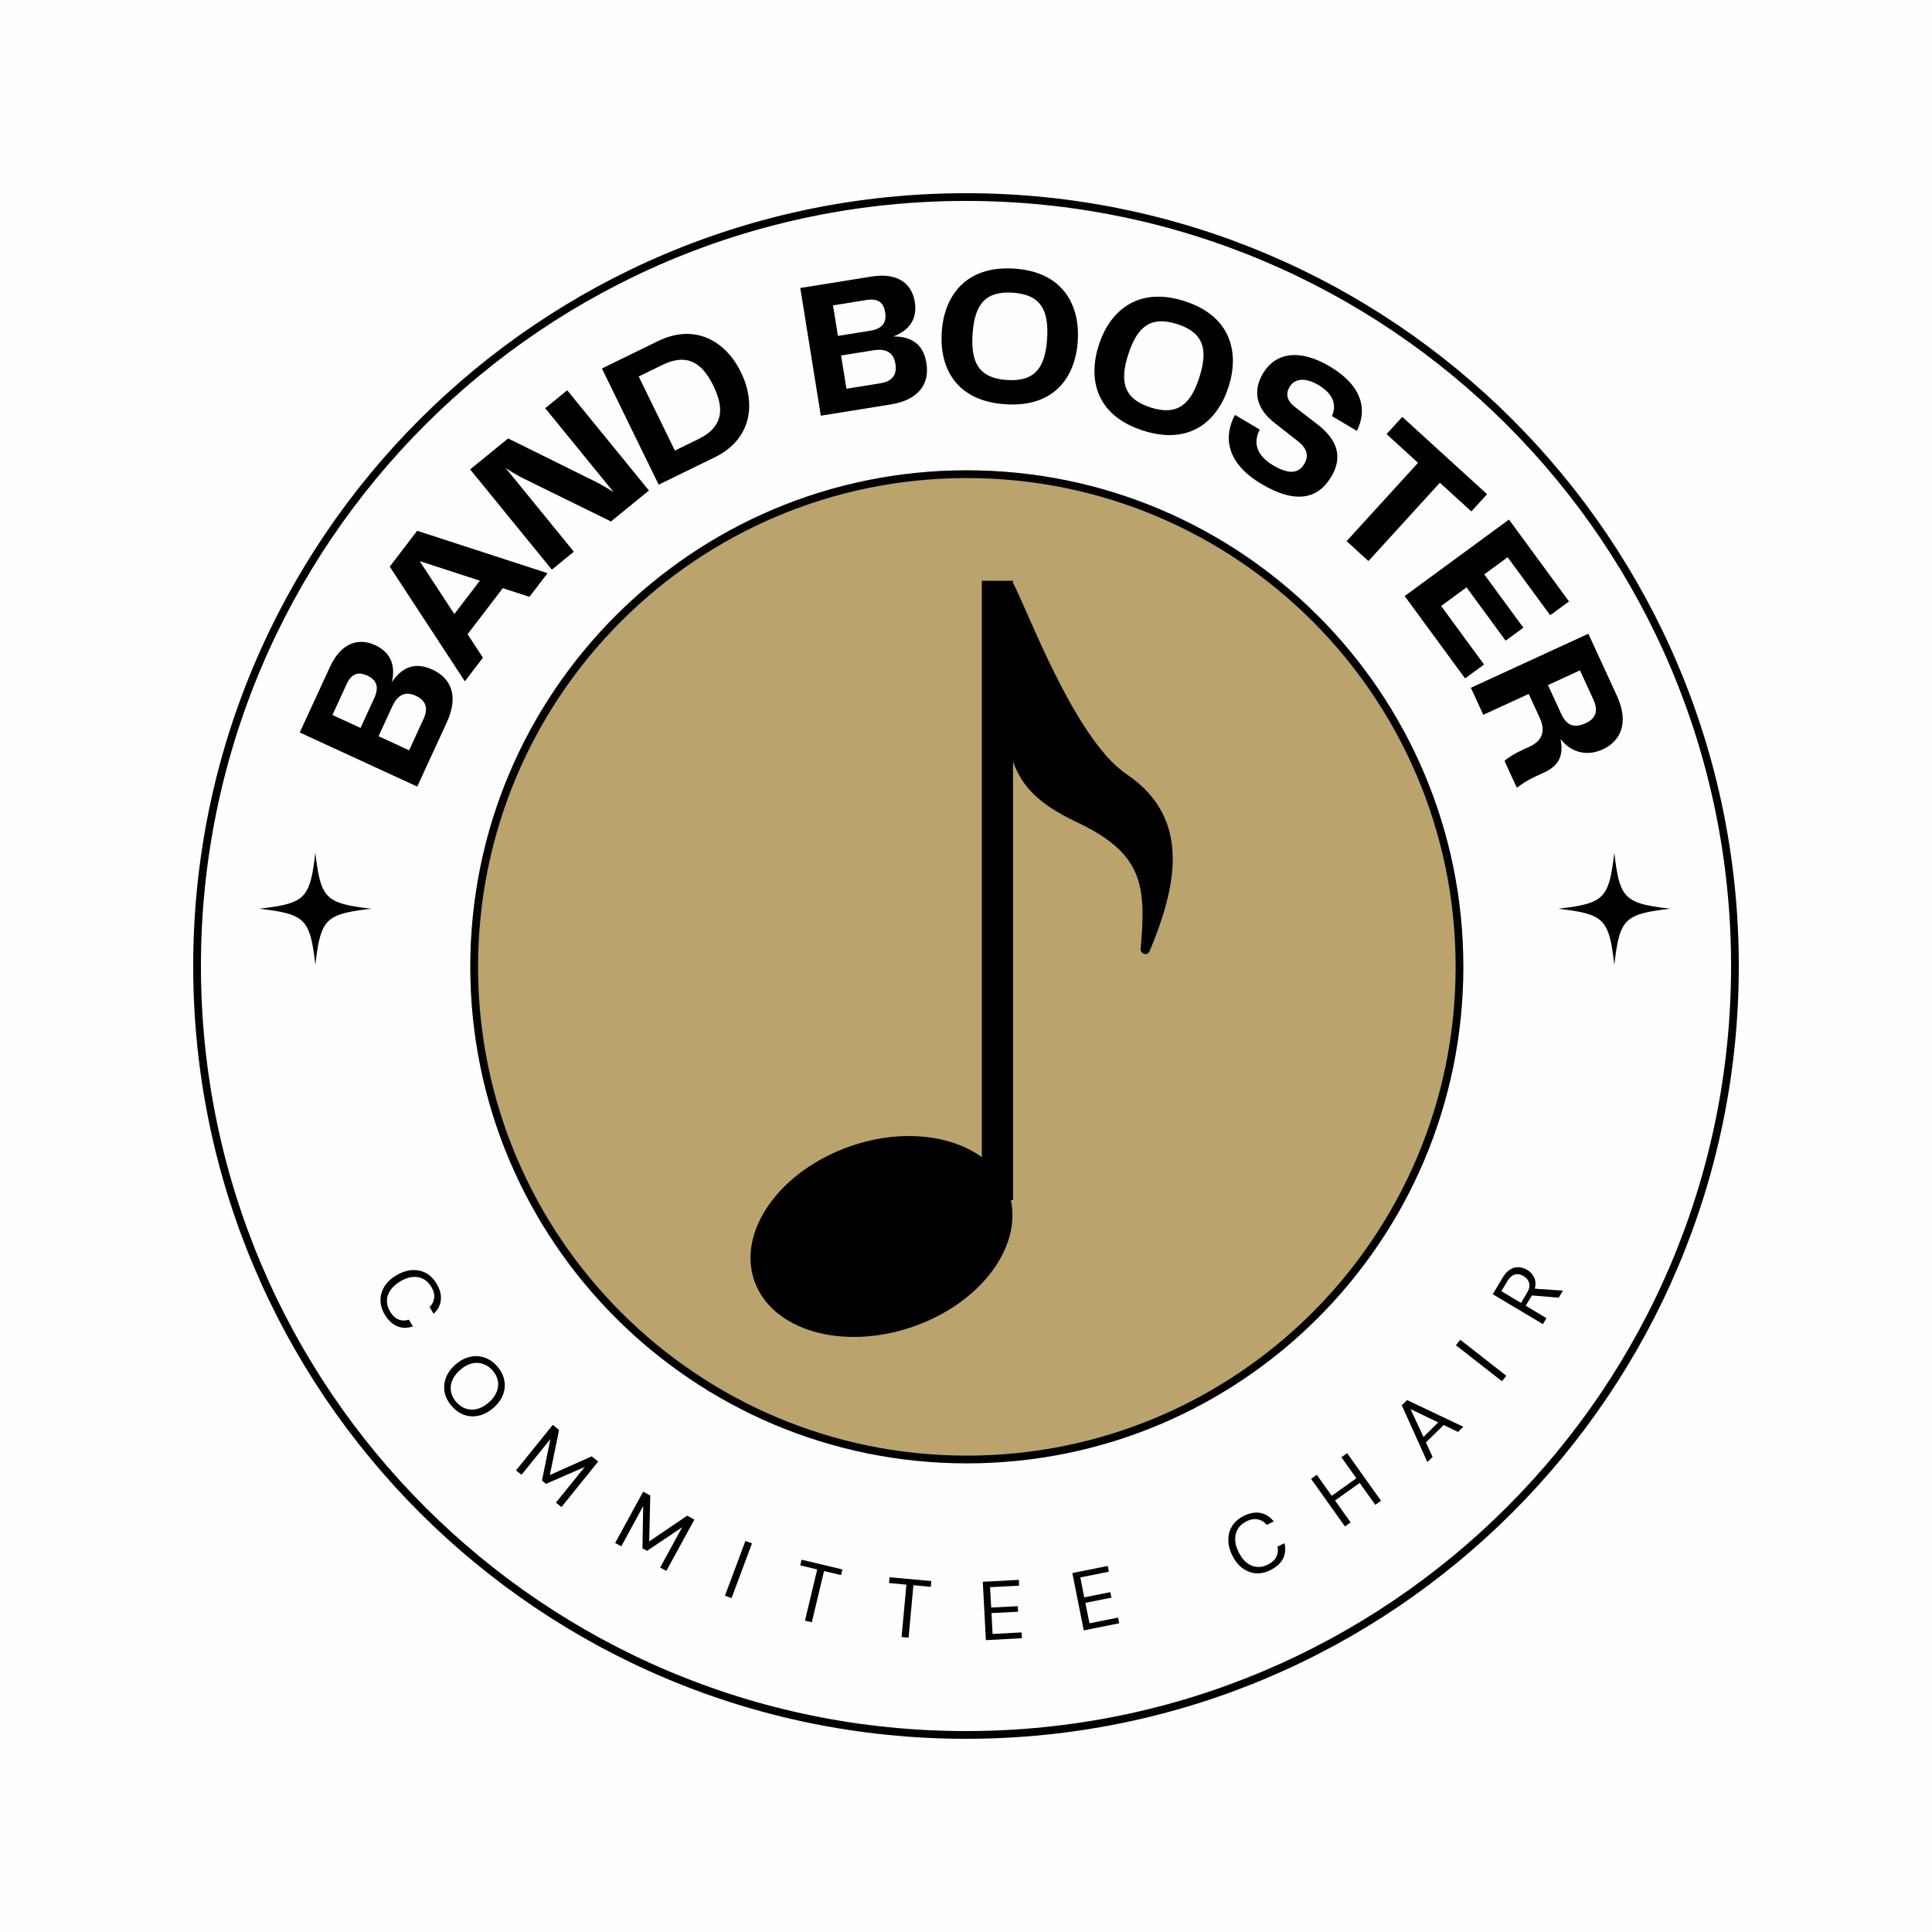 <?xml version="1.0" encoding="UTF-8"?>
<svg data-bbox="-37.5 -37.5 450 450" height="500" viewBox="0 0 375 375" width="500" xmlns="http://www.w3.org/2000/svg" data-type="ugc">
    <g>
        <defs>
            <clipPath id="f9eff746-4413-4ed3-bfff-6bc2c831f89d">
                <path d="M37.5 37.5h300v300h-300Zm0 0"/>
            </clipPath>
            <clipPath id="2d19efdc-6728-4e5c-9d61-7530cebcf55c">
                <path d="M187.5 37.5c-82.844 0-150 67.156-150 150s67.156 150 150 150 150-67.156 150-150-67.156-150-150-150"/>
            </clipPath>
            <clipPath id="3a576053-8875-49de-879d-2c9b530c27eb">
                <path d="M91.29 91.29h192.42v192.42H91.29Zm0 0"/>
            </clipPath>
            <clipPath id="5a95e967-c292-4ce3-b84d-92fdaabb03a2">
                <path d="M187.5 91.29c-53.137 0-96.21 43.073-96.21 96.21 0 53.137 43.073 96.21 96.21 96.21 53.137 0 96.21-43.073 96.21-96.21 0-53.137-43.073-96.21-96.21-96.21"/>
            </clipPath>
            <clipPath id="6116b357-35b9-4644-9dfe-b438e6aeb155">
                <path d="M91.29 91.29h192.75v192.75H91.29Zm0 0"/>
            </clipPath>
            <clipPath id="580370ac-8e71-4790-b925-e42931b5a41d">
                <path d="M187.664 91.29c-53.223 0-96.375 43.151-96.375 96.374 0 53.227 43.152 96.375 96.375 96.375 53.227 0 96.375-43.148 96.375-96.375 0-53.223-43.148-96.375-96.375-96.375"/>
            </clipPath>
            <clipPath id="a3b2d5ab-8a6c-4c0f-8d96-6f6b65c1445f">
                <path d="M50.336 165.508h21.75v21.75h-21.75Zm0 0"/>
            </clipPath>
            <clipPath id="5d1c1f1e-b24e-4b7a-98b7-632e7740f9c3">
                <path d="M302.46 165.508h21.75v21.75h-21.75Zm0 0"/>
            </clipPath>
            <clipPath id="4e4fa7ce-5e24-46de-9818-1b3763cdd15d">
                <path d="M145 112.5h83V260h-83Zm0 0"/>
            </clipPath>
        </defs>
        <path fill="#ffffff" d="M412.5-37.5v450h-450v-450h450z"/>
        <path fill="#fefefe" d="M412.5-37.5v450h-450v-450h450z"/>
        <g clip-path="url(#f9eff746-4413-4ed3-bfff-6bc2c831f89d)">
            <g clip-path="url(#2d19efdc-6728-4e5c-9d61-7530cebcf55c)">
                <path d="M37.5 37.5h300v300h-300Zm0 0" fill="#fefefe"/>
                <path stroke-width="3" stroke="#000000" d="M187.5 37.5c-82.844 0-150 67.156-150 150s67.156 150 150 150 150-67.156 150-150-67.156-150-150-150" fill="none"/>
            </g>
        </g>
        <g clip-path="url(#3a576053-8875-49de-879d-2c9b530c27eb)">
            <g clip-path="url(#5a95e967-c292-4ce3-b84d-92fdaabb03a2)">
                <path d="M91.29 91.29h192.42v192.42H91.29Zm0 0" fill="#baa36c"/>
            </g>
        </g>
        <g clip-path="url(#6116b357-35b9-4644-9dfe-b438e6aeb155)">
            <g clip-path="url(#580370ac-8e71-4790-b925-e42931b5a41d)">
                <path stroke-width="3.005" stroke="#000000" d="M187.664 91.288c-53.227 0-96.376 43.149-96.376 96.376 0 53.227 43.149 96.376 96.376 96.376 53.227 0 96.376-43.15 96.376-96.376 0-53.227-43.15-96.376-96.376-96.376" fill="none"/>
            </g>
        </g>
        <g clip-path="url(#a3b2d5ab-8a6c-4c0f-8d96-6f6b65c1445f)">
            <path d="M61.21 165.508c-1.062 8.957-1.92 9.816-10.874 10.875a.23.23 0 0 0 .055.008c8.902 1.058 9.761 1.93 10.82 10.867 1.059-8.953 1.918-9.813 10.875-10.875-8.957-1.059-9.816-1.918-10.875-10.875Zm0 0" fill="#000000"/>
        </g>
        <g clip-path="url(#5d1c1f1e-b24e-4b7a-98b7-632e7740f9c3)">
            <path d="M313.336 165.508c-1.063 8.957-1.922 9.816-10.875 10.875a.23.23 0 0 0 .055.008c8.902 1.058 9.761 1.93 10.82 10.867 1.059-8.953 1.918-9.813 10.875-10.875-8.957-1.059-9.816-1.918-10.875-10.875Zm0 0" fill="#000000"/>
        </g>
        <g clip-path="url(#4e4fa7ce-5e24-46de-9818-1b3763cdd15d)">
            <path d="M218.676 150.277c-10.145-6.855-19.262-32.035-22.047-37.105v-.445h-6.059v111.87c-6.054-4.374-15.761-5.492-25.5-2.12-13.656 4.746-22.015 16.437-18.656 26.113 3.352 9.656 17.152 13.656 30.828 8.91 12.926-4.504 20.985-15.203 18.969-24.54h.418v-85.124c1.785 4.934 5.121 8.312 12.418 11.762 12.625 5.984 13.508 12.004 12.351 24.543-.093.984 1.297 1.488 1.723.515 5.04-12.05 8.445-25.695-4.445-34.379Zm0 0" fill="#000000"/>
        </g>
        <path d="M76.062 132.413c.649-2.86.106-5.645-3.254-7.191-3.086-1.422-6.523-.637-8.765 4.234l-5.86 12.719 22.801 10.5 5.75-12.48c2.242-4.872 1.027-8.462-2.812-10.231-3.637-1.672-6.106-.192-7.86 2.449Zm-8.789.398c.996-2.16 2.305-2.468 4.05-1.664 1.65.758 2.364 2.086 1.325 4.348l-2.668 5.793-5.453-2.508Zm14.945 6.715-2.808 6.106-5.934-2.73 2.668-5.798c1.153-2.504 2.746-2.89 4.563-2.054 1.68.773 2.586 2.148 1.511 4.476Zm0 0" fill="#000000"/>
        <path d="m102.768 115.844 3.508-4.59-25.308-8.23-5.317 6.957 14.575 22.266 3.507-4.59-2.976-4.559 6.832-8.933Zm-14.582 3.344-6.726-10.277 11.68 3.8Zm0 0" fill="#000000"/>
        <path d="m105.823 79.232 13.285 16.297a43.356 43.356 0 0 0-3.343-1.95L98.628 85.1l-7.375 6.012 15.86 19.457 4.273-3.484-13.262-16.266a32.369 32.369 0 0 0 3.547 2.078l16.914 8.32 7.371-6.007-15.86-19.457Zm0 0" fill="#000000"/>
        <path d="m127.683 66.223-10.852 5.3 11.016 22.555 10.851-5.3c7.328-3.579 8.035-10.56 5.117-16.532-2.898-5.934-8.804-9.602-16.132-6.023Zm7.86 19.015-4.548 2.219-7.023-14.383 4.547-2.219c4.578-2.238 7.586-.808 9.941 4.008 2.332 4.785 1.695 8.121-2.918 10.375Zm0 0" fill="#000000"/>
        <path d="M173.402 65.306c2.738-1.05 4.746-3.058 4.16-6.71-.539-3.352-3.109-5.77-8.402-4.918L155.336 55.9l3.984 24.785 13.567-2.183c5.293-.852 7.601-3.86 6.93-8.035-.637-3.95-3.243-5.172-6.415-5.16Zm-5.226-7.074c2.347-.379 3.336.535 3.64 2.434.285 1.789-.414 3.129-2.875 3.523l-6.3 1.012-.954-5.926Zm2.75 16.153-6.633 1.066-1.04-6.45 6.298-1.011c2.722-.437 3.933.668 4.25 2.645.293 1.824-.34 3.34-2.875 3.75Zm0 0" fill="#000000"/>
        <path d="M195.131 78.467c9.606.64 13.602-5.371 14.063-12.262.453-6.781-2.7-13.422-12.301-14.066-9.606-.641-13.649 5.484-14.102 12.3-.465 6.93 2.739 13.387 12.34 14.028Zm-6.351-13.63c.37-5.534 2.3-8.394 7.8-8.027 5.496.368 7.032 3.457 6.66 8.997-.363 5.46-2.293 8.32-7.793 7.953-5.5-.368-7.035-3.461-6.667-8.922Zm0 0" fill="#000000"/>
        <path d="M221.867 83.576c9.164 2.941 14.492-1.93 16.602-8.508 2.078-6.469.625-13.676-8.543-16.617-9.164-2.942-14.563 2.027-16.653 8.53-2.12 6.614-.574 13.653 8.594 16.595Zm-2.879-14.758c1.695-5.285 4.262-7.594 9.508-5.91 5.25 1.683 5.992 5.054 4.297 10.336-1.672 5.215-4.238 7.523-9.485 5.84-5.25-1.688-5.992-5.055-4.32-10.266Zm0 0" fill="#000000"/>
        <path d="M239.712 80.53c-2.168 4.024-1.949 9.204 5.16 13.422 6.754 4.004 11.024 2.805 13.543-1.449 2.235-3.765 1.258-7.152-2.835-10.238l-4.184-3.23c-1.672-1.254-1.86-2.637-1.11-3.907 1.005-1.687 3.036-1.93 5.665-.37 2.855 1.695 3.515 3.839 2.582 6.007l4.836 2.871c2.011-3.984 1.199-8.683-5.262-12.516-6.07-3.601-10.649-2.539-12.961 1.356-2.117 3.57-1.227 6.953 2.336 9.68l4.406 3.449c1.762 1.394 2.235 2.816 1.274 4.437-1.024 1.723-2.766 2.223-6.047.278-3.41-2.02-3.836-4.559-2.598-6.938Zm0 0" fill="#000000"/>
        <path d="m288.641 95.923-16.457-15.008-3.055 3.344 6.11 5.574-13.864 15.2 4.243 3.866 13.859-15.203 6.11 5.57Zm0 0" fill="#000000"/>
        <path d="m279.723 117.622 4.93-3.617 7.59 10.352 3.441-2.524-7.59-10.351 4.535-3.324 8.262 11.261 3.652-2.68-11.652-15.886-20.246 14.844 11.723 15.98 3.683-2.7Zm0 0" fill="#000000"/>
        <path d="M299.776 149.91c3.293-1.515 3.621-3.87 3.133-6.468 1.828 2.441 4.938 3.504 8.16 2.02 3.703-1.704 5.09-5.376 2.77-10.415l-5.54-12.039-22.804 10.492 2.414 5.246 8.813-4.054 2.164 4.699c1.039 2.262.652 4.312-1.918 5.496l-1.203.55c-1.883.868-3.04 1.606-3.739 2.262l2.399 5.211c.988-.746 1.922-1.421 3.808-2.293Zm3.274-11.312-2.59-5.625 6.207-2.856 2.59 5.625c1.039 2.262.469 3.73-1.453 4.614-2.125.98-3.668.61-4.754-1.758Zm0 0" fill="#000000"/>
        <path d="M74.712 255.21c-.574-.95-.86-1.9-.86-2.844 0-.938.254-1.825.766-2.657.52-.832 1.281-1.55 2.281-2.156.989-.594 1.973-.93 2.954-1.016.988-.082 1.898.09 2.734.516.844.43 1.55 1.117 2.125 2.063.676 1.113.96 2.175.86 3.187-.094 1.02-.563 1.922-1.407 2.703l-.781-1.297c.508-.511.804-1.105.89-1.78.094-.68-.101-1.407-.578-2.188-.418-.688-.945-1.192-1.578-1.516-.625-.32-1.324-.441-2.094-.36-.761.087-1.558.376-2.39.876-.824.511-1.45 1.086-1.875 1.718-.43.645-.649 1.32-.656 2.032 0 .718.207 1.421.625 2.109.476.781 1.03 1.29 1.656 1.531.633.239 1.297.242 1.984.016l.781 1.297c-1.043.375-2.043.375-3 0-.949-.375-1.761-1.121-2.437-2.235Zm0 0" fill="#000000"/>
        <path d="M87.678 272.906c-.73-.836-1.187-1.73-1.375-2.688a5.11 5.11 0 0 1 .266-2.828c.363-.937.984-1.785 1.86-2.547.874-.757 1.796-1.25 2.765-1.468a5.092 5.092 0 0 1 2.844.125c.925.312 1.754.886 2.484 1.718.727.844 1.18 1.746 1.36 2.703a4.985 4.985 0 0 1-.266 2.829c-.367.925-.985 1.77-1.86 2.53-.875.759-1.796 1.255-2.765 1.485a5.099 5.099 0 0 1-2.844-.125c-.918-.312-1.742-.89-2.469-1.734Zm.89-.781c.54.625 1.161 1.05 1.86 1.28a3.754 3.754 0 0 0 2.188.063c.758-.187 1.504-.601 2.234-1.234.727-.637 1.238-1.313 1.531-2.031a3.769 3.769 0 0 0 .25-2.172c-.136-.719-.476-1.39-1.015-2.016-.555-.625-1.18-1.05-1.875-1.281a3.814 3.814 0 0 0-2.188-.078c-.75.187-1.492.601-2.218 1.234-.731.637-1.247 1.32-1.547 2.047a3.86 3.86 0 0 0-.25 2.156c.132.727.476 1.407 1.03 2.032Zm0 0" fill="#000000"/>
        <path d="m100.168 285.393 7.124-8.828 1.22 1-1.782 8.734 8.125-3.625 1.25 1.016-7.125 8.828-1.078-.86 5.594-6.921-7.516 3.281-.781-.64 1.625-8.048-5.594 6.922Zm0 0" fill="#000000"/>
        <path d="m119.403 299.488 5.437-9.953 1.375.75-.203 8.906 7.36-5 1.405.766-5.437 9.953-1.203-.656 4.266-7.813-6.813 4.578-.89-.484.14-8.203-4.25 7.812Zm0 0" fill="#000000"/>
        <path d="m140.713 309.725 3.969-10.625 1.281.469-3.969 10.625Zm0 0" fill="#000000"/>
        <path d="m156.245 314.566 2.375-9.937-3.297-.797.266-1.094 7.922 1.89-.266 1.095-3.297-.782-2.375 9.938Zm0 0" fill="#000000"/>
        <path d="m174.997 317.752.937-10.172-3.375-.312.094-1.125 8.11.734-.094 1.125-3.375-.312-.938 10.172Zm0 0" fill="#000000"/>
        <path d="m191.357 318.351-.594-11.328 7-.375.047 1.125-5.64.297.218 3.953 5.157-.265.062 1.078-5.156.265.203 4.047 5.64-.297.063 1.125Zm0 0" fill="#000000"/>
        <path d="m210.358 316.456-2.218-11.125 6.875-1.375.219 1.109-5.547 1.11.765 3.874 5.063-1.015.219 1.062-5.063 1.016.797 3.969 5.547-1.11.219 1.11Zm0 0" fill="#000000"/>
        <path d="M246.594 304.748c-1 .5-1.968.71-2.906.625-.93-.094-1.789-.438-2.578-1.032-.781-.594-1.426-1.414-1.938-2.469-.507-1.03-.757-2.035-.75-3.015 0-.988.25-1.879.75-2.672.5-.8 1.25-1.453 2.25-1.953 1.165-.57 2.25-.758 3.25-.563 1 .2 1.852.75 2.563 1.657l-1.36.656a2.973 2.973 0 0 0-1.702-1.063c-.68-.144-1.422-.02-2.235.375-.73.368-1.281.852-1.656 1.454-.375.605-.55 1.292-.531 2.062.011.773.234 1.59.672 2.453.43.875.937 1.555 1.53 2.031.602.48 1.259.758 1.97.829.707.074 1.425-.07 2.156-.438.812-.395 1.363-.898 1.656-1.516.3-.613.375-1.27.219-1.968l1.36-.657c.269 1.075.175 2.07-.282 2.985-.461.906-1.274 1.648-2.438 2.219Zm0 0" fill="#000000"/>
        <path d="m261.052 296.275-6.578-9.234 1.11-.782 2.906 4.078 4.781-3.406-2.906-4.078 1.11-.797 6.577 9.235-1.109.796-3.031-4.25-4.781 3.407 3.03 4.25Zm0 0" fill="#000000"/>
        <path d="m277.05 283.788-4.968-11.031 1.031-1 10.906 5.172-1.015 1.016-2.781-1.36-3.454 3.39 1.297 2.813Zm-.75-4.875 2.86-2.828-5.375-2.578Zm0 0" fill="#000000"/>
        <path d="m291.532 268.096-8.937-6.985.844-1.062 8.937 6.984Zm0 0" fill="#000000"/>
        <path d="m299.479 257.02-9.734-5.812 1.875-3.14c.449-.758.945-1.305 1.484-1.641.543-.344 1.102-.492 1.672-.453a3.617 3.617 0 0 1 1.656.516 3.35 3.35 0 0 1 1.344 1.484c.293.617.336 1.336.125 2.156l5.469.375-.829 1.375-5.203-.437-.047.078-1.156 1.922 4.031 2.406Zm-4.25-4.124 1.125-1.89c.46-.75.61-1.4.453-1.954-.156-.562-.516-1.016-1.078-1.36-.582-.343-1.145-.445-1.688-.312-.539.137-1.039.59-1.5 1.36l-1.125 1.875Zm0 0" fill="#000000"/>
    </g>
</svg>
